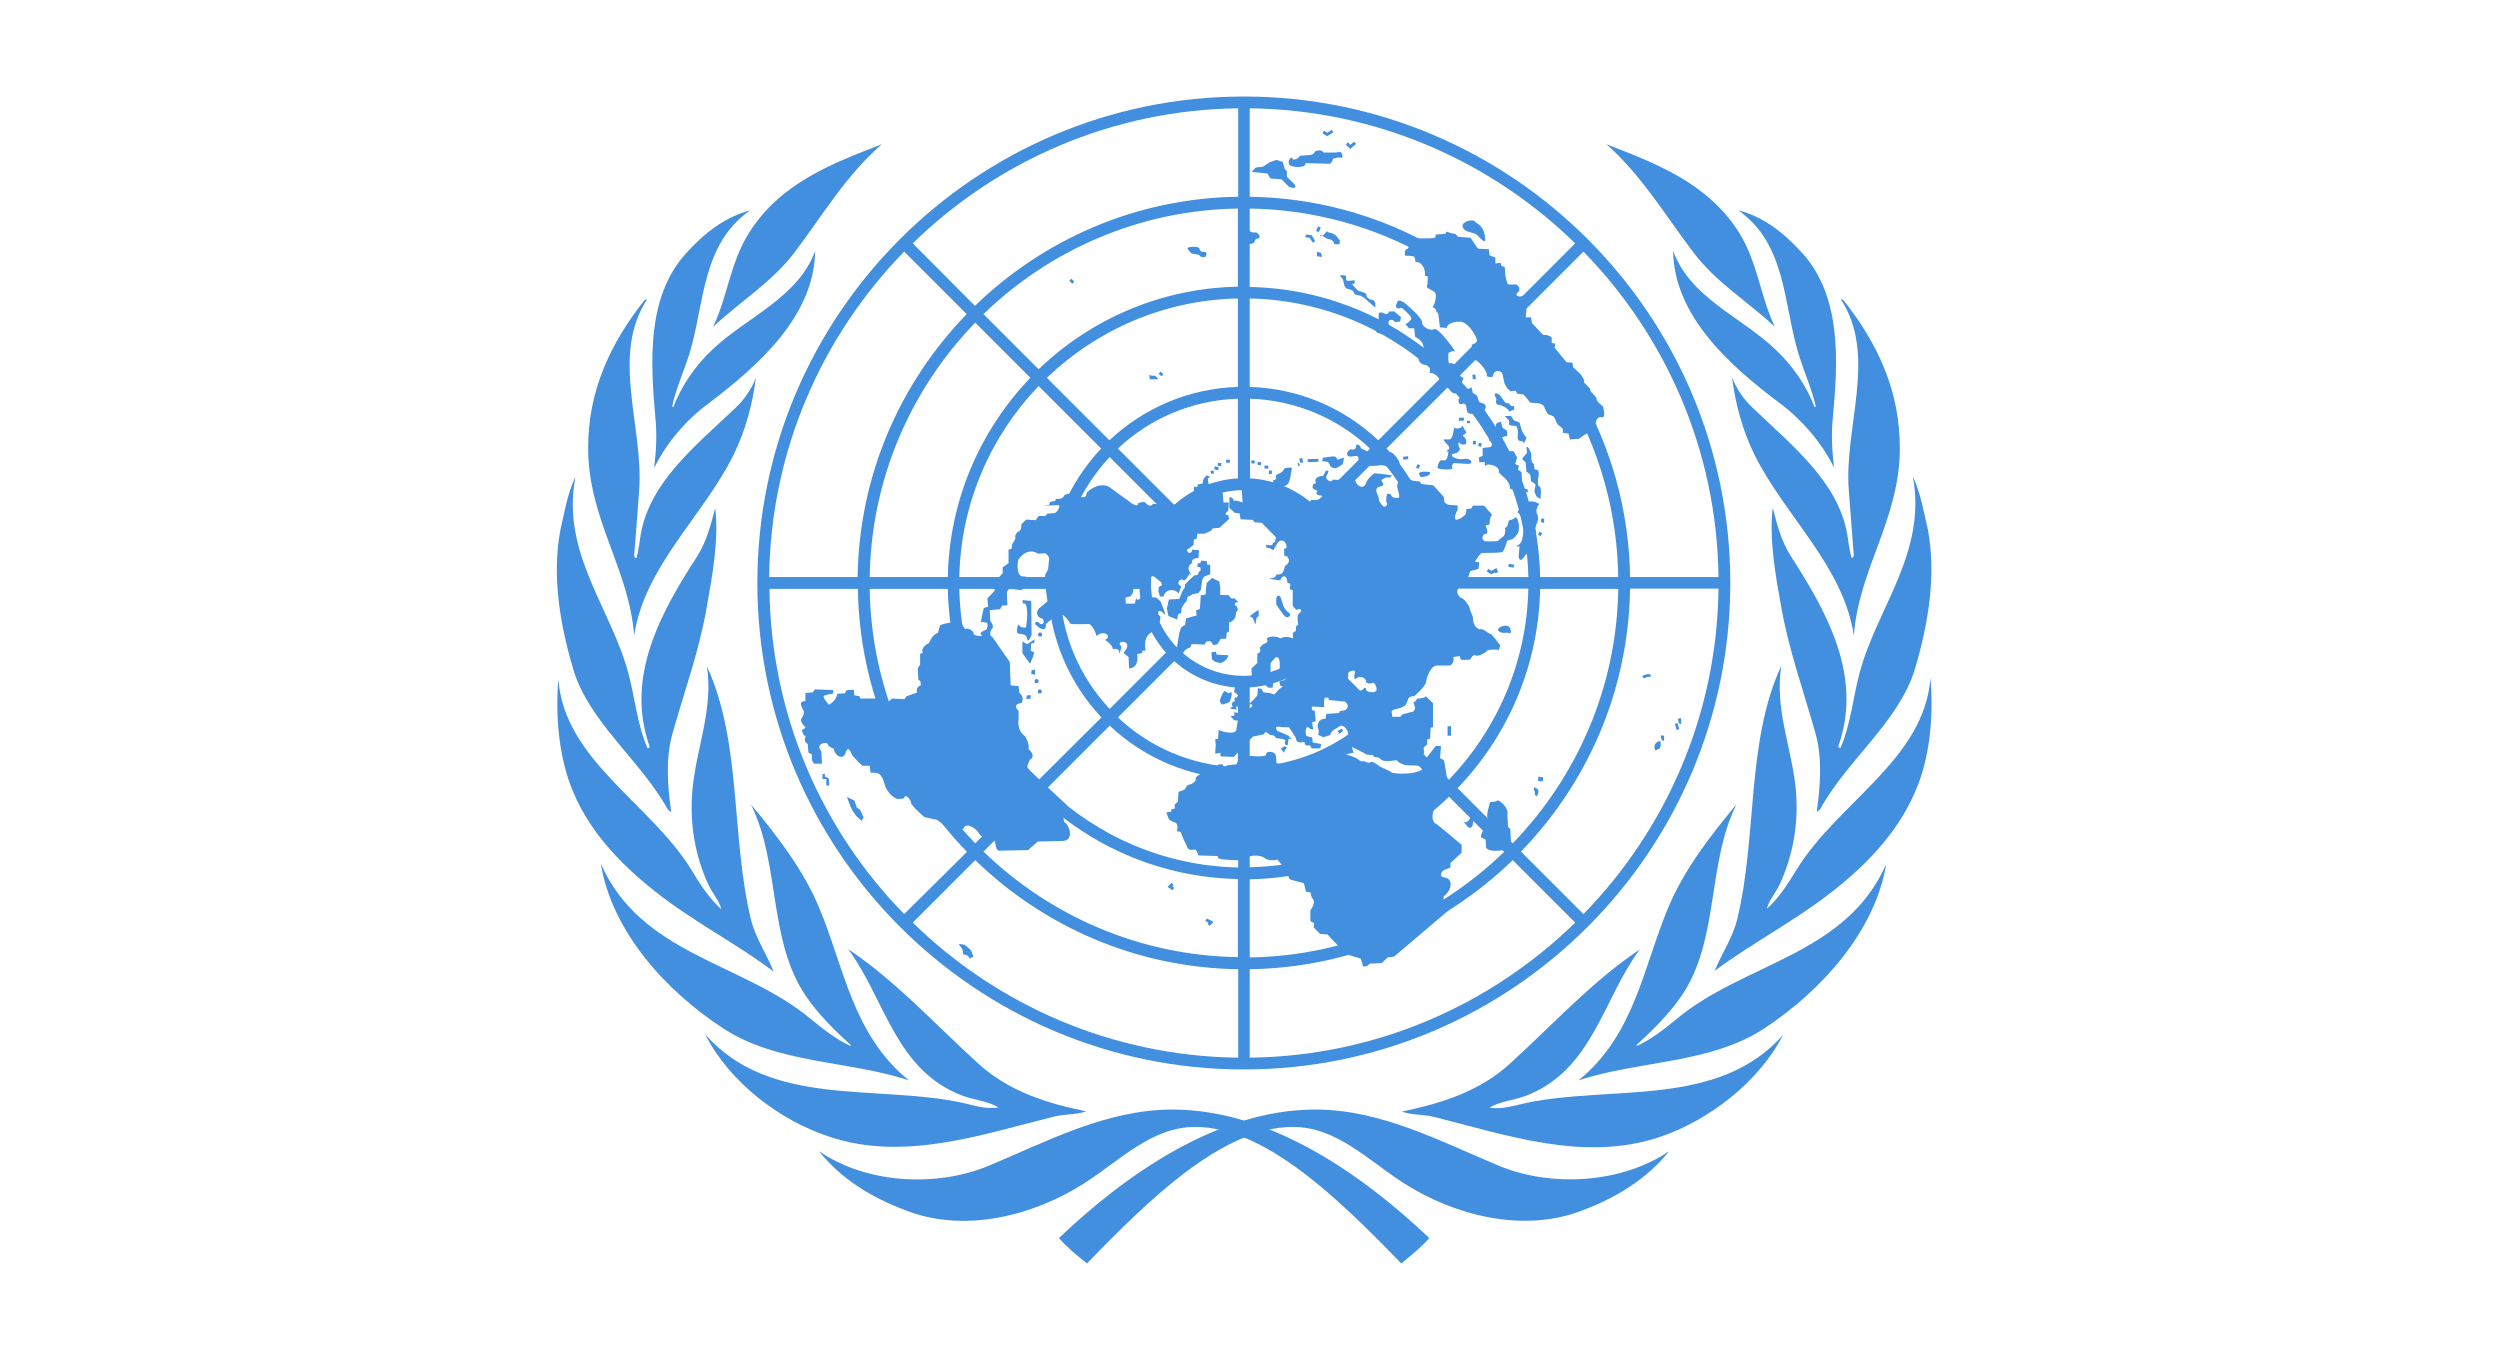 <?xml version="1.0" encoding="UTF-8"?> <svg xmlns="http://www.w3.org/2000/svg" xmlns:xlink="http://www.w3.org/1999/xlink" version="1.1" id="Calque_1" x="0px" y="0px" viewBox="0 0 186 101" style="enable-background:new 0 0 186 101;" xml:space="preserve"> <g id="g3320" transform="translate(1.889,-2.189)"> <g> <g> <g> <g> <path style="fill:#418FDE;" d="M47.79,62.409l0.263,0.219c-0.285-1.974-0.439-4.124,0.132-6.01 c0.855-3.027,1.93-5.966,2.479-9.103c0.439-2.435,0.943-5.177,0.658-7.524c-0.329,1.272-0.658,2.523-1.36,3.619 c-2.654,4.102-5.374,8.928-3.51,14.148c-0.044,0.066-0.11,0.132-0.175,0.088c-0.746-1.733-0.921-3.685-1.404-5.528 c-1.294-4.892-5.045-8.993-3.948-14.653c-0.592,1.228-0.812,2.61-1.119,3.948c-0.658,3.466,0,7.129,0.943,10.331 C41.912,55.916,45.794,58.768,47.79,62.409z"></path> <path style="fill:#418FDE;" d="M46.781,37.008c0.877-1.799,2.303-3.51,4.014-4.782c3.773-2.852,7.897-6.537,7.962-11.362 c-1.272,3.466-5.067,4.913-7.59,7.282c-1.338,1.25-2.369,2.764-2.961,4.343l-0.088-0.066c0.307-1.404,0.899-2.654,1.316-4.014 c1.097-3.685,0.899-8.094,4.497-10.573c-1.843,0.483-3.4,1.667-4.782,3.203l0,0c-2.917,3.224-2.654,7.984-2.281,12.196 C47.001,34.551,46.935,35.67,46.781,37.008z"></path> <path style="fill:#418FDE;" d="M51.168,26.501c2.018-1.886,4.343-3.29,6.054-5.528c2.04-2.698,3.817-5.725,6.493-8.05 c-3.619,1.404-7.524,2.852-9.871,6.581C52.462,21.675,52.243,24.242,51.168,26.501z"></path> <path style="fill:#418FDE;" d="M52.682,36.043c0.877-1.777,1.426-3.795,1.667-5.747c-0.329,0.834-0.834,1.601-1.535,2.259 c-2.939,2.786-6.383,5.506-7.041,9.454c-0.088,0.57-0.154,1.141-0.307,1.689c-0.132,0.066-0.132-0.088-0.175-0.132l0.373-4.87 c0.351-4.76-2.15-10.046,0.592-14.236c-0.088-0.022-0.154,0.066-0.219,0.088c-2.501,3.181-4.168,6.69-4.168,10.968 c0,5.286,3.049,8.993,3.422,13.951C46.079,44.291,50.422,40.605,52.682,36.043z"></path> <path style="fill:#418FDE;" d="M46.869,68.529c2.83,2.237,6.208,3.97,8.796,5.944c-0.505-1.294-1.338-2.479-1.667-3.817 c-1.514-6.12-0.68-13.227-3.29-18.886c0.483,3.224-0.79,6.076-1.075,9.147c-0.241,2.523,0.197,4.979,1.184,7.085 c0.285,0.636,0.812,1.185,0.965,1.843c-0.943-0.855-1.623-1.93-2.259-2.983c-3.049-4.935-9.432-8.138-9.871-14.148l0,0 c-0.219,2.676,0.022,5.506,0.899,7.875C41.758,63.835,44.127,66.357,46.869,68.529z"></path> <path style="fill:#418FDE;" d="M85.343,84.739c-4.935,0-9.366,2.391-13.688,4.19c-3.926,1.623-9.125,1.316-12.613-1.097 c1.711,2.15,4.014,3.488,6.405,4.387c4.409,1.755,9.564,0.417,13.337-1.996c2.698-1.733,5.023-4.19,8.248-4.19 c5.199,0,10.66,5.33,15.333,10.156c0.724-0.592,1.492-1.206,2.084-1.886C99.557,89.653,92.648,84.739,85.343,84.739z"></path> <path style="fill:#418FDE;" d="M76.525,85.265c0.768-0.197,1.689-0.132,2.391-0.395c-2.939-0.592-5.769-1.492-8.05-3.575 c-3.268-2.983-6.164-6.164-9.651-8.489c2.742,3.685,3.51,9.037,8.511,10.902c0.877,0.329,1.908,0.395,2.676,0.877 c-0.965,0.154-1.799-0.154-2.698-0.351c-6.449-1.382-14.302,0.395-19.127-5.089c1.821,3.597,5.593,6.427,9.235,7.612 C65.404,88.643,71.261,86.56,76.525,85.265z"></path> <path style="fill:#418FDE;" d="M65.733,82.567c-4.19-3.378-4.826-8.445-6.69-12.876c-1.163-2.764-3.049-5.243-5.067-7.655 c2.215,4.431,1.25,10.134,4.124,14.302c0.899,1.316,2.15,2.566,3.312,3.597l-0.044,0.066c-1.053-0.483-1.996-1.228-2.961-2.018 c-5.023-4.19-12.591-4.716-15.596-11.538l0,0c0.812,5.001,4.782,9.432,9.081,12.24C55.972,81.361,61.215,81.076,65.733,82.567z "></path> </g> <g> <path style="fill:#418FDE;" d="M124.103,20.973c1.711,2.259,4.036,3.641,6.054,5.528c-1.075-2.259-1.294-4.826-2.654-6.997 c-2.347-3.729-6.252-5.177-9.871-6.581C120.264,15.248,122.041,18.254,124.103,20.973z"></path> <path style="fill:#418FDE;" d="M131.89,28.409c0.395,1.338,0.987,2.61,1.316,4.014l-0.088,0.066 c-0.592-1.579-1.623-3.093-2.961-4.343c-2.523-2.391-6.317-3.817-7.568-7.304c0.066,4.848,4.19,8.533,7.962,11.362 c1.689,1.272,3.137,2.983,4.014,4.782c-0.154-1.338-0.219-2.457-0.088-3.751c0.395-4.233,0.636-8.971-2.259-12.196l0,0 c-1.382-1.535-2.939-2.742-4.782-3.203C130.99,20.315,130.793,24.724,131.89,28.409z"></path> <path style="fill:#418FDE;" d="M135.663,38.675l0.373,4.87c-0.044,0.044-0.044,0.175-0.175,0.132 c-0.154-0.548-0.219-1.119-0.307-1.689c-0.658-3.926-4.124-6.668-7.041-9.454c-0.702-0.658-1.206-1.426-1.535-2.259 c0.241,1.952,0.79,3.97,1.667,5.747c2.259,4.563,6.602,8.248,7.392,13.446c0.373-4.979,3.422-8.664,3.422-13.951 c0-4.277-1.667-7.787-4.168-10.968c-0.066-0.044-0.132-0.11-0.219-0.088C137.812,28.651,135.29,33.937,135.663,38.675z"></path> <path style="fill:#418FDE;" d="M136.452,52.297c-0.483,1.843-0.658,3.817-1.404,5.528c-0.066,0.044-0.132-0.044-0.175-0.088 c1.865-5.221-0.855-10.024-3.51-14.148c-0.702-1.075-1.031-2.347-1.36-3.619c-0.285,2.369,0.219,5.089,0.658,7.524 c0.57,3.137,1.623,6.076,2.479,9.103c0.57,1.886,0.417,4.014,0.132,6.01l0.263-0.219c1.974-3.641,5.879-6.493,7.063-10.485 c0.943-3.181,1.601-6.866,0.943-10.331l0,0c-0.307-1.338-0.548-2.72-1.119-3.948C141.497,43.303,137.746,47.405,136.452,52.297 z"></path> <path style="fill:#418FDE;" d="M109.647,88.929c-4.343-1.799-8.752-4.19-13.688-4.19c-7.282,0-14.214,4.935-19.062,9.564 c0.592,0.68,1.36,1.316,2.084,1.886c4.65-4.804,10.134-10.156,15.333-10.156c3.224,0,5.55,2.457,8.248,4.19 c3.751,2.391,8.906,3.751,13.337,1.996c2.369-0.899,4.672-2.237,6.405-4.387C118.794,90.223,113.574,90.552,109.647,88.929z"></path> <path style="fill:#418FDE;" d="M141.695,52.67L141.695,52.67L141.695,52.67z"></path> <path style="fill:#418FDE;" d="M131.824,66.818c-0.658,1.053-1.316,2.15-2.259,2.983c0.154-0.636,0.68-1.206,0.965-1.843 c0.987-2.128,1.426-4.563,1.185-7.085c-0.307-3.071-1.579-5.923-1.075-9.147c-2.632,5.659-1.777,12.766-3.29,18.886 c-0.329,1.36-1.163,2.544-1.667,3.817c2.588-1.974,5.966-3.707,8.796-5.944c2.742-2.15,5.111-4.694,6.361-7.984 c0.899-2.369,1.119-5.199,0.899-7.875C141.278,58.68,134.873,61.883,131.824,66.818z"></path> <path style="fill:#418FDE;" d="M122.874,77.983c-0.965,0.79-1.908,1.535-2.961,2.018l-0.044-0.066 c1.163-1.053,2.413-2.303,3.312-3.597c2.874-4.168,1.908-9.893,4.124-14.302c-2.018,2.413-3.904,4.892-5.067,7.655 c-1.864,4.431-2.501,9.498-6.69,12.876c4.519-1.492,9.761-1.206,13.819-3.861c4.277-2.808,8.248-7.239,9.081-12.24 C135.465,73.267,127.919,73.793,122.874,77.983z"></path> <path style="fill:#418FDE;" d="M138.47,66.445L138.47,66.445L138.47,66.445z"></path> <path style="fill:#418FDE;" d="M111.622,84.256c-0.899,0.197-1.733,0.483-2.698,0.351c0.768-0.483,1.777-0.548,2.676-0.877 c5.001-1.886,5.769-7.239,8.511-10.902c-3.488,2.325-6.383,5.506-9.651,8.489c-2.281,2.084-5.111,2.961-8.05,3.575 c0.702,0.263,1.623,0.197,2.391,0.395c5.286,1.316,11.121,3.378,16.737,1.514c3.619-1.206,7.392-4.036,9.235-7.612 C125.923,84.651,118.049,82.896,111.622,84.256z"></path> </g> </g> <path style="fill:#418FDE;" d="M90.652,9.37c-19.961,0-36.193,16.232-36.193,36.193s16.232,36.193,36.193,36.193 s36.193-16.232,36.193-36.193S110.613,9.37,90.652,9.37z M90.652,52.472c-3.817,0-6.91-3.093-6.91-6.91s3.093-6.91,6.91-6.91 s6.91,3.093,6.91,6.91S94.468,52.472,90.652,52.472z M95.85,39.75c-1.272-1.141-2.917-1.864-4.738-1.974v-5.922 c3.444,0.11,6.581,1.492,8.928,3.707L95.85,39.75z M90.213,37.776c-1.821,0.11-3.466,0.834-4.738,1.974l-4.19-4.19 c2.347-2.215,5.484-3.597,8.928-3.707L90.213,37.776L90.213,37.776z M84.861,40.386c-1.141,1.272-1.864,2.917-1.974,4.738h-5.923 c0.11-3.444,1.492-6.581,3.707-8.928L84.861,40.386z M82.887,46.002c0.11,1.821,0.834,3.466,1.974,4.738l-4.19,4.19 c-2.215-2.347-3.597-5.484-3.707-8.928L82.887,46.002L82.887,46.002z M85.475,51.376c1.272,1.141,2.917,1.864,4.738,1.974v5.923 c-3.444-0.11-6.581-1.492-8.928-3.707L85.475,51.376z M91.09,53.328c1.821-0.11,3.466-0.834,4.738-1.974l4.19,4.19 c-2.347,2.215-5.484,3.597-8.928,3.707V53.328z M96.464,50.74c1.141-1.272,1.864-2.917,1.974-4.738h5.923 c-0.11,3.444-1.492,6.581-3.707,8.928L96.464,50.74z M98.439,45.124c-0.11-1.821-0.834-3.466-1.974-4.738l4.19-4.19 c2.215,2.347,3.597,5.484,3.707,8.928H98.439z M100.654,34.946c-2.523-2.369-5.857-3.861-9.564-3.97v-6.581 c5.506,0.11,10.507,2.347,14.214,5.901L100.654,34.946z M90.213,30.976c-3.685,0.11-7.041,1.601-9.564,3.97l-4.65-4.65 c3.707-3.553,8.708-5.791,14.214-5.901V30.976L90.213,30.976z M80.035,35.56c-2.369,2.523-3.861,5.857-3.97,9.564h-6.581 c0.11-5.506,2.347-10.507,5.901-14.214L80.035,35.56z M76.087,46.002c0.11,3.685,1.601,7.041,3.97,9.564l-4.672,4.65 c-3.553-3.707-5.791-8.708-5.901-14.214H76.087z M80.671,56.179c2.523,2.369,5.857,3.861,9.564,3.97v6.581 c-5.506-0.11-10.507-2.347-14.214-5.901L80.671,56.179z M91.09,60.128c3.685-0.11,7.041-1.601,9.564-3.97l4.65,4.65 c-3.707,3.554-8.708,5.791-14.214,5.901V60.128z M101.268,55.543c2.369-2.523,3.861-5.857,3.97-9.564h6.581 c-0.11,5.506-2.347,10.507-5.901,14.214L101.268,55.543z M105.238,45.124c-0.11-3.685-1.601-7.041-3.97-9.564l4.65-4.65 c3.554,3.707,5.791,8.708,5.901,14.214H105.238z M105.918,29.682c-3.861-3.707-9.081-6.032-14.828-6.142v-5.835 c7.348,0.11,14.017,3.093,18.93,7.853L105.918,29.682z M90.213,23.518c-5.747,0.11-10.968,2.435-14.828,6.142l-4.102-4.102 c4.913-4.76,11.582-7.743,18.93-7.853V23.518z M74.771,30.296c-3.707,3.861-6.032,9.081-6.142,14.828h-5.813 c0.11-7.348,3.093-14.017,7.853-18.93L74.771,30.296z M68.629,46.002c0.11,5.747,2.435,10.968,6.142,14.828l-4.102,4.102 c-4.76-4.913-7.743-11.582-7.853-18.93L68.629,46.002L68.629,46.002z M75.385,61.444c3.861,3.707,9.081,6.032,14.828,6.142v5.813 c-7.348-0.11-14.017-3.093-18.93-7.853L75.385,61.444z M91.09,67.608c5.747-0.11,10.968-2.435,14.828-6.142l4.102,4.102 c-4.913,4.76-11.582,7.743-18.93,7.853V67.608z M106.555,60.83c3.707-3.861,6.032-9.081,6.142-14.828h5.813 c-0.11,7.348-3.093,14.017-7.853,18.93L106.555,60.83z M112.696,45.124c-0.11-5.747-2.435-10.968-6.142-14.828l4.102-4.102 c4.76,4.913,7.743,11.582,7.853,18.93H112.696z M110.656,24.944c-5.089-4.935-11.955-8.006-19.566-8.116v-6.581 c9.41,0.11,17.943,3.926,24.216,10.046L110.656,24.944z M90.213,16.828c-7.59,0.11-14.477,3.181-19.566,8.116l-4.628-4.65 c6.273-6.12,14.806-9.937,24.216-10.046v6.581H90.213z M70.033,25.558c-4.935,5.089-8.006,11.955-8.116,19.566h-6.581 c0.11-9.41,3.926-17.943,10.046-24.216L70.033,25.558z M61.938,46.002c0.11,7.59,3.181,14.477,8.116,19.566l-4.672,4.628 c-6.12-6.252-9.915-14.784-10.024-24.194H61.938z M70.669,66.182c5.089,4.935,11.955,8.006,19.566,8.116v6.581 c-9.41-0.11-17.943-3.926-24.216-10.046L70.669,66.182z M91.09,74.298c7.59-0.11,14.477-3.181,19.566-8.116l4.65,4.65 c-6.273,6.12-14.806,9.937-24.216,10.046L91.09,74.298L91.09,74.298z M111.271,65.546c4.935-5.089,8.006-11.955,8.116-19.566 h6.581c-0.11,9.41-3.926,17.943-10.046,24.216L111.271,65.546z M119.387,45.124c-0.11-7.59-3.181-14.477-8.116-19.566l4.65-4.65 c6.12,6.273,9.937,14.806,10.046,24.216H119.387z"></path> <g> <polygon id="polygon59_9_" style="fill:#418FDE;" points="92.735,37.184 92.516,37.206 92.516,37.469 92.735,37.447 "></polygon> <rect id="rect61_9_" x="92.187" y="36.833" style="fill:#418FDE;" width="0.285" height="0.219"></rect> <polygon id="polygon63_9_" style="fill:#418FDE;" points="91.661,36.767 91.924,36.811 91.946,36.591 91.683,36.547 "></polygon> <polygon id="rect65_9_" style="fill:#418FDE;" points="91.441,36.679 91.2,36.657 91.222,36.438 91.485,36.46 "></polygon> <rect id="rect67_9_" x="89.335" y="36.394" style="fill:#418FDE;" width="0.285" height="0.219"></rect> <polygon id="polygon69_9_" style="fill:#418FDE;" points="88.699,36.833 88.963,36.876 88.985,36.657 88.743,36.613 "></polygon> <polygon id="rect71_9_" style="fill:#418FDE;" points="88.743,37.184 88.436,37.096 88.502,36.876 88.787,36.964 "></polygon> <polygon id="rect73_9_" style="fill:#418FDE;" points="88.217,37.447 88.173,37.227 88.392,37.184 88.436,37.403 "></polygon> <polygon id="polygon75_9_" style="fill:#418FDE;" points="59.591,60.15 59.591,60.632 59.811,60.632 59.767,60.084 59.482,59.974 59.482,59.777 59.306,59.777 59.306,60.15 "></polygon> <polygon id="polygon77_9_" style="fill:#418FDE;" points="61.127,61.488 61.675,61.751 61.851,62.255 62.114,62.453 62.355,63.001 62.224,63.264 61.807,62.892 61.522,62.475 61.368,62.146 "></polygon> <polygon id="polygon79_9_" style="fill:#418FDE;" points="70.34,72.872 70.537,73.355 70.274,73.508 70.12,73.289 69.769,73.179 69.725,72.85 69.44,72.411 69.879,72.477 "></polygon> <path id="path81_9_" style="fill:#418FDE;" d="M89.533,39.574h-0.395l-0.066-0.812l0.219-0.154v-0.417h-1.272l-0.044-0.417 l0.175-0.11l-0.285-0.11l-0.219,0.285l-0.066,0.329l-0.373,0.066v0.175h-0.263v0.483l-1.031,0.855l-2.04-0.066 c-0.154,0.329-0.505-0.044-0.505-0.044c-0.066-0.219-0.592,0-0.592,0c0,0.417-0.702-0.175-0.702-0.175l-1.272-0.921 c-0.724-0.658-1.821,0.175-1.864,0.373c0.044,0.526-0.834,0.11-0.834,0.11s-0.724-0.219-0.834,0.066 c-0.11,0.285-0.592,0.219-0.592,0.219l-0.066,0.154l-0.373,0.066l-0.066,0.219l-0.439,0.066l1.097-0.044 c0.285-0.044-0.11,0.636-0.285,0.592l-0.505,0.044l-0.175,0.175h-0.483l-0.219,0.307l-0.702-0.044c0,0-0.395,0.329-0.373,0.439 c0.044,0.11-0.066,0.439-0.175,0.439c-0.11,0-0.329,0.329-0.263,0.439c0.066,0.11-0.219,0.483-0.219,0.483l-0.066,0.373 l-0.219,0.066v1.009L72.709,44.4v0.439l-0.658,0.702l0.066,0.592l-0.548,0.592l0.066,0.592l-0.329,0.11l-0.066,0.263 l-0.154,0.768l0.373,0.044c0.175-0.066,0.154,0.483,0,0.548c-0.154,0.066-0.548,0.219-0.329,0.373 c0.219,0.154-0.592,0.11-0.592-0.11c0-0.219-0.439-0.417-0.548-0.329c-0.11,0.066-0.285-0.329-0.285-0.329 c-0.395-0.417-1.645,0.044-1.645,0.044l-0.175,0.592c-0.395,0.066-0.658,0.746-0.658,0.746c-0.329,0.11-0.592,0.526-0.483,0.636 c0.11,0.11-0.175,0.154-0.175,0.154v0.812l-0.175,0.263l0.044,0.877c0.219,0,0.175,0.417,0.175,0.417 c-0.373,0.044-0.285,0.526-0.285,0.526l-0.768,0.263l-0.154,0.219l-0.943-0.044l-0.263,0.263l-0.263-0.263h-1.821l-0.066-0.175 l-0.373-0.066l-0.044-0.417l-0.548,0.044l-0.11,0.219l-0.592,0.044c0.044,0.373-0.592,0.921-0.658,0.768 c-0.066-0.154-0.483-0.548-0.285-0.636c0.175-0.066,0.658-0.154,0.658-0.154v-0.263l-1.36-0.044l-0.154,0.219l-0.548,0.044 v0.592l-0.263,0.066c-0.175,0.11,0.044,0.526,0.044,0.526c0.263,0.263-0.044,0.658-0.044,0.658 c-0.219,0.219,0.175,0.636,0.175,0.636c0.285,0.066-0.175,0.285-0.175,0.285c0.066,0.373,0.285,0.483,0.285,0.483 c-0.219,0.373,0.154,0.548,0.154,0.548l0.044,0.636l0.263,0.154v0.417l0.154,0.263h0.592l-0.044-0.921 c-0.505-0.592,0.439-0.746,0.483-0.526c0.044,0.219,0.439,0.329,0.439,0.329c0.066,0.548,0.702,0.877,0.877,0.329 c0.175-0.548,0.329-0.219,0.439,0.044s0.812,0.899,0.812,0.899h0.548l0.066,0.526c0.614-0.044,0.812,0.044,1.053,0.877 c0.263,0.855,0.943,1.075,0.943,1.075l0.505-0.044c0-0.439,0.505,0.066,0.505,0.307c0,0.219,0.987,1.075,0.987,1.075 l0.987,0.219l0.921,0.746l0.702-0.066h0.285c0.175-0.636,1.053,0.044,1.141,0.263c0.066,0.219,0.658,0.592,0.724,0.417 c0.066-0.175,0.483-0.066,0.548,0.483c0.066,0.548,0.329,0.439,0.329,0.439l2.084-0.044l0.724-0.636l1.864-0.044 c0.943-0.044,0.373-1.338,0.175-1.338c-0.329-0.263,0.11-1.338,0.11-1.338l-2.654-2.479c-0.614,0-0.066-0.899-0.066-0.899 c0.483-0.307-0.11-0.768-0.11-0.768c0.066-0.439-0.263-0.965-0.263-0.965c-0.658-0.439-0.483-1.294-0.483-1.294v-0.592 c-0.548-0.526,0.219-0.592,0.219-0.592c0.263-0.439-0.175-0.768-0.175-0.768l-0.044-0.483l-0.592-0.066l-0.066-1.733 l-1.316-1.886c-0.263-0.066-0.066-0.526-0.066-0.526c0.329-0.175-0.066-0.636-0.066-0.636l-0.044-0.812l0.768-0.066l0.175-0.285 h0.373l-0.044-0.965c0.175-0.483,0.614-0.219,0.614-0.219l0.505,0.044l0.285-0.548l0.066-0.439l-0.395-0.044 c-0.439-0.263-0.219-1.228-0.219-1.228c0.702-1.031,1.492-0.439,1.492-0.439l0.505-0.044c0.768,0.526,0.066,1.47,0.066,1.47 c-0.154,0.219-0.066,0.921-0.066,0.921l0.175,1.184L75.56,47.34c-0.395,0.219-0.395,0.746,0.044,0.855 c0.285,0.044,0.175,0.746-0.263,0.263c-0.658,0,0.373,0.592,0.066,0.439c0.658,0.329,0.505-0.285,0.505-0.285l0.877-0.702 c0.329-0.263,0.921,0.548,0.921,0.658s1.448,0.044,1.448,0.044c0.395,0.263,0.548,0.921,0.548,0.921 c0.395-0.526,1.25-0.044,0.614,0.263c0.592,0.373,0.592,0.702,0.592,0.702c0.483-0.154,0.483,0.219,0.483,0.329 c0,0.11,0.154-0.548,0.154-0.548c-0.548-0.417,0.724-0.548,0.373,0.175l-0.219,0.329l0.373,0.285l0.044,0.855 c0.812-0.066,0.592-1.075,0.592-1.075l0.373-0.066c0-0.329,0.263-0.154,0.263-0.154c-0.263-1.25,0.592-1.47,0.592-1.47 c0.483-0.11,0.505-1.119,0.505-1.119c-0.329-0.154-0.154-0.658,0.219-0.219c0.373,0.439-0.219-0.899-0.219-0.899l-0.285-0.263 l-0.395-0.044l-0.044-0.417h-0.658l-0.11,0.526l-0.241,0.11l-0.066-0.154l-0.11,0.417h-0.658l-0.044-0.439l0.395-0.11 l0.154-0.219l0.11-0.592h0.483l0.614-0.175c0.044-0.636,0.373-0.483,0.373-0.483l0.219,0.175l0.329,0.263l0.044,0.219 l-0.219,0.11l-0.044,0.307l0.11,0.417h0.285c0.11-0.592,0.877-0.592,1.097-0.219l0.219-0.526c-0.505-0.263,0-0.658,0.132-0.483 c0.154,0.175,0.483-0.483,0.483-0.483s0.263,0.329,0-0.11c-0.263-0.439,0.175-0.658,0.175-0.658 c-0.066-0.439,0.483-0.373,0.483-0.373l0.044-0.592l-0.505-0.044c-0.11,0.526-0.548,0.066-0.329-0.044s0.439-0.329,0.439-0.329 v-0.373l0.219-0.066l0.044-0.373h0.548l0.483-0.219l0.11-0.175l0.505-0.044l0.724-0.658l-0.066-0.285c-0.439,0,0-0.329,0-0.329 L89.533,39.574L89.533,39.574z"></path> <path id="path83_9_" style="fill:#418FDE;" d="M74.836,46.901l-0.658-0.066l0.044,0.263h0.175 c0.285,0.526,0.044,1.777,0.044,1.777s-0.439,0.044-0.505-0.175c-0.066-0.219-0.263,0.483-0.11,0.592 c0.154,0.11,0.658,0,0.702,0.417s0.329-0.263,0.329-0.263L74.836,46.901L74.836,46.901z"></path> <polygon id="polygon85_9_" style="fill:#418FDE;" points="74.178,49.906 74.178,50.783 74.749,51.573 74.968,51.047 75.056,50.718 74.792,50.608 74.836,50.06 75.056,50.016 75.078,49.752 74.529,50.125 "></polygon> <polygon id="polygon87_9_" style="fill:#418FDE;" points="75.121,52.385 75.121,52.012 74.858,52.056 74.836,52.341 "></polygon> <polygon id="polygon89_9_" style="fill:#418FDE;" points="74.792,54.161 74.792,53.898 74.485,53.942 74.485,54.205 "></polygon> <path id="path91_9_" style="fill:#418FDE;" d="M75.231,53.021c0.088,0,0.154-0.066,0.154-0.154c0-0.088-0.066-0.154-0.154-0.154 s-0.154,0.066-0.154,0.154C75.078,52.955,75.143,53.021,75.231,53.021z"></path> <ellipse id="circle93_9_" style="fill:#418FDE;" cx="75.472" cy="53.635" rx="0.154" ry="0.154"> </ellipse> <ellipse id="circle95_9_" style="fill:#418FDE;" cx="75.494" cy="49.401" rx="0.154" ry="0.154"> </ellipse> <polygon id="polygon97_9_" style="fill:#418FDE;" points="87.186,44.378 87.405,44.378 87.449,44.62 87.296,44.751 87.23,44.949 86.945,45.014 86.286,45.651 86.243,45.936 86.067,46.199 85.848,46.747 85.08,46.791 84.927,47.449 85.036,48.02 85.694,48.283 85.76,47.91 85.979,47.8 86.023,47.427 86.177,47.164 86.396,46.901 86.462,46.616 86.835,46.396 87.274,46.309 87.449,46.089 87.515,45.651 87.559,45.322 87.712,45.08 88.151,44.905 88.151,44.203 87.932,44.203 87.888,43.94 87.493,43.896 87.405,44.093 87.23,44.093 "></polygon> <path id="path99_9_" style="fill:#418FDE;" d="M88.897,46.462v-0.526l-0.066-0.483l-0.548-0.263l-0.395,0.373l-0.066,0.526 v0.329l-0.373,0.066l-0.066,1.009l-0.285,0.11l0.044,0.373l-0.395,0.11l-0.395,0.11l-0.066,0.483l-0.285,0.175l-0.154,0.439 l-0.175,1.075c0,0,0.329,0.636,0.505,0.329c0.175-0.285,0.483-0.329,0.483-0.329l0.11-0.263l0.987,0.044 c0.066-0.417,0.548-0.263,0.548-0.066c0,0.175,0.373,0.044,0.373,0.044l0.263-0.417h0.395l0.044-0.439l0.175-0.11v-0.658 c0.592-0.175,0.505-0.746,0.505-0.746l0.154-0.175l-0.066-0.263c-0.285-0.11-0.154-0.373,0.044-0.307 c0.175,0.066-0.263-0.329-0.263-0.329c-0.219,0.175-0.395-0.219-0.395-0.219L88.897,46.462L88.897,46.462z"></path> <path id="path101_9_" style="fill:#418FDE;" d="M89.489,50.937c-0.044,0.439-0.592,0.592-0.592,0.592l-0.395-0.11l-0.219-0.175 l-0.044-0.526l0.329-0.044l0.066,0.219L89.489,50.937L89.489,50.937z"></path> <path id="path103_9_" style="fill:#418FDE;" d="M91.463,48.568c0.088,0.329,0.066-0.526,0.219-0.483 c0.154,0.044,0.044-0.526,0.044-0.526l-0.658,0.483C91.375,48.085,91.419,48.414,91.463,48.568z"></path> <path id="path105_9_" style="fill:#418FDE;" d="M93.393,46.638c0.154,0.329,0.11,0.812,0.658,1.184 c0.175,0.132-0.11,0.373-0.285,0.263s-0.702-0.921-0.702-0.921v-0.483C93.174,46.396,93.328,46.506,93.393,46.638L93.393,46.638 z"></path> <polygon id="polygon107_9_" style="fill:#418FDE;" points="93.393,57.89 93.503,58 93.613,58.197 93.854,57.781 93.657,57.715 "></polygon> <line id="line109_9_" style="fill:none;" x1="92.472" y1="57.298" x2="92.472" y2="57.759"></line> <polygon id="polygon111_9_" style="fill:#418FDE;" points="97.759,56.772 98.044,56.574 97.934,56.399 97.627,56.574 "></polygon> <path id="path113_9_" style="fill:#418FDE;" d="M108.309,64.493l0.329,0.154l0.044,0.636c0.439,0.439,1.864,0.066,1.864-0.044 c0-0.11-0.066-1.36-0.066-1.36l-0.175-0.175l-0.044-0.921c0.154-0.483-0.702-1.184-0.768-1.031s-0.548,0.044-0.548,0.175 c0,0.154-0.285,0.877-0.154,1.141c0.154,0.263-0.11,0.263-0.154,0.526C108.595,63.813,108.222,64.252,108.309,64.493 L108.309,64.493z"></path> <path id="path115_9_" style="fill:#418FDE;" d="M107.498,63.001c-0.066,0.285-0.329,0.439-0.483,0.329s0.175,0.175,0.263,0.329 c0.066,0.154,0.285,0.154,0.373,0c0.066-0.154,0.044-0.483,0.11-0.636C107.827,62.892,107.542,62.848,107.498,63.001 L107.498,63.001z"></path> <rect id="rect117_9_" x="105.809" y="56.223" style="fill:#418FDE;" width="0.263" height="0.702"></rect> <path id="path119_9_" style="fill:#418FDE;" d="M109.582,49.094c-0.154-0.219,0.724-0.592,0.877-0.154 c0.154,0.439,0,0.373-0.154,0.329C110.174,49.226,109.801,49.38,109.582,49.094L109.582,49.094z"></path> <polygon id="polygon123_9_" style="fill:#418FDE;" points="110.371,44.137 110.327,44.356 110.722,44.422 110.766,44.203 "></polygon> <polygon id="polygon125_9_" style="fill:#418FDE;" points="109.34,44.773 109.362,44.839 109.582,44.751 109.494,44.576 109.45,44.444 109.34,44.51 109.077,44.663 108.836,44.51 108.726,44.707 109.011,44.883 109.077,44.927 109.121,44.883 "></polygon> <path id="path127_9_" style="fill:#418FDE;" d="M110.722,35.758h-0.548c0,0,0.175,0.066-0.329-0.417 c-0.505-0.483-0.834,0.11-0.834,0.11l-0.592,0.066v0.592l-0.285,0.11l0.044,0.373l0.395-0.044c0,0,0,0.439,0.11,0.263 c0.11-0.175,1.031,0.044,0.943,0.483c-0.022,0.175,0.921,0.658,0.812,1.25c0.483,0.066,0.373,0.548,0.373,0.548l0.614,0.066 l0.175-0.373l0.175,0.044v-0.219l-0.395-0.11l-0.066-1.184l-0.263-0.175l0.066-0.307l-0.285-0.11l0.154-0.483L110.722,35.758 L110.722,35.758z"></path> <path id="path129_9_" style="fill:#418FDE;" d="M112.324,39.531l-0.285-0.044l-0.658,0.11l-0.373,0.702 c0,0,0.175,0.11,0.329,0.373s0.219,1.777-0.219,2.04c-0.439,0.263,0.044,0.11,0.044,0.11l-0.066,0.812 c0.11,0.373,0.285,0.175,0.395,0c0.11-0.175,0.219-0.219,0.373-0.417c0.154-0.175,0.373-0.526,0.395-0.768 c0.044-0.263,0.219-0.658,0.11-0.768c-0.11-0.11,0.11-0.636,0.11-0.636s0.154-0.307,0-0.592 c-0.154-0.307,0.044-0.636,0.154-0.768L112.324,39.531L112.324,39.531z"></path> <polygon id="rect133_9_" style="fill:#418FDE;" points="112.762,41.044 112.784,40.759 113.004,40.781 112.982,41.088 "></polygon> <polygon id="rect135_9_" style="fill:#418FDE;" points="112.74,42.075 112.543,41.965 112.653,41.746 112.85,41.856 "></polygon> <path id="path137_9_" style="fill:#418FDE;" d="M112.433,39.136l-0.154-0.329c0,0,0-0.285,0.066-0.439 c0.066-0.154-0.154-0.285-0.263-0.329c-0.11-0.044-0.066-0.329-0.11-0.483c-0.044-0.154-0.285-0.263-0.285-0.263 s-0.066-0.548-0.066-0.658s-0.329-0.263-0.219-0.373c0.11-0.11,0.175-0.263,0.285-0.329c0.11-0.066-0.11-0.592,0.066-0.483 c0.175,0.11,0.175,0.307,0.263,0.439c0.066,0.154-0.044,0.658,0.154,0.768c0.175,0.11-0.044,0.483,0.263,0.483 c0.285,0,0.11,0.702,0.11,0.702s-0.066,0.526,0.11,0.548c0.175,0.044,0.066,0.921,0.066,0.921L112.433,39.136L112.433,39.136z"></path> <path id="path139_9_" style="fill:#418FDE;" d="M110.064,33.147c0.11,0.154,0.329,0.263,0.329,0.417s-0.066,0.263,0.154,0.285 c0.219,0.044,0.373-0.044,0.439,0.154c0.066,0.175,0.066,0.483,0.044,0.636c-0.044,0.154,0.044,0.373,0.219,0.373 s0.219,0.044,0.219,0.154s0.219-0.417,0.219-0.417c-0.175-0.154-0.329-0.483-0.329-0.483s-0.175-0.526-0.175-0.592 c0-0.066-0.263-0.154-0.373-0.175c-0.11-0.044-0.285-0.373-0.285-0.373L110.064,33.147L110.064,33.147z"></path> <path id="path141_9_" style="fill:#418FDE;" d="M110.415,32.797c-0.11-0.154-0.219-0.263-0.373-0.329 c-0.154-0.066-0.263-0.154-0.395-0.154c-0.154,0-0.285-0.154-0.219-0.329c0.066-0.175-0.11-0.263-0.11-0.417 c0-0.154,0.11-0.154,0.285-0.044c0.175,0.11,0.154,0.154,0.285,0.329c0.154,0.175,0.219,0.373,0.373,0.329 c0.154-0.044,0.263,0.329,0.395,0.219c0.154-0.11,0.11,0.263,0.11,0.263L110.415,32.797L110.415,32.797z"></path> <path id="path143_9_" style="fill:#418FDE;" d="M106.16,36.986c0.197,0.197-1.097,0.154-1.097,0s0.11-0.658,0.439-0.548 c0.329,0.11,0.373-0.658,0.373-0.658s-0.285,0.044-0.044-0.11c0.263-0.154,0-0.373-0.11-0.483 c-0.11-0.11-0.219-0.307-0.219-0.307h0.505c0.219-0.154,0.285-0.855,0.285-0.855c0.439,0.154,0.658-0.154,0.658-0.154 s0.066,0.219,0.219,0.417c0.154,0.175-0.373,0.263-0.175,0.373c0.175,0.11,0.263,0.439,0.175,0.548 c-0.066,0.11-0.483,0.044-0.483-0.11s-0.154,0.175,0,0.373c0.154,0.175-0.175,0.439-0.263,0.439 c-0.066,0-0.548,0.066-0.154,0.307c0.395,0.219,0.834,0.11,0.834,0.11s0.329-0.044,0.439,0.154 c0.11,0.175-0.044,0.219-0.219,0.219c-0.175,0-1.053-0.066-1.053-0.066S106.05,36.876,106.16,36.986L106.16,36.986z"></path> <path id="path145_9_" style="fill:#418FDE;" d="M103.813,37.315c0.175-0.044,0.614-0.066,0.702,0.044 c0.066,0.11-0.263,0.263-0.263,0.263l-0.439,0.066C103.681,37.513,103.637,37.359,103.813,37.315L103.813,37.315z"></path> <path id="path147_9_" style="fill:#418FDE;" d="M108.529,34.222c0.285-0.154,0.921-0.154,0.877-0.373 c-0.044-0.219,0.373-0.285,0.373-0.285l0.11,0.439l0.329,0.219l0.044,0.417c0,0,0.11-0.066-0.285,0.044 s-0.154,0.285-0.154,0.285l-0.877,0.044l-0.11-0.373L108.529,34.222L108.529,34.222z"></path> <path id="path149_9_" style="fill:#418FDE;" d="M107.103,32.204c0.219,0-0.066,0.855,0.505,0.768 c0.592-0.066,0.044,0.263,0.483,0.285c0.439,0.044,0.329-0.329,0.483-0.592s0.066-0.417-0.175-0.483 c-0.263-0.066-0.263-0.066-0.329-0.373c-0.066-0.285-0.373-0.373-0.373-0.373l-0.11-0.439l-0.483,0.285l-0.483,0.636 C106.62,32.446,106.884,32.204,107.103,32.204L107.103,32.204z"></path> <polygon id="rect153_9_" style="fill:#418FDE;" points="108.068,35.341 108.178,35.122 108.375,35.209 108.266,35.451 "></polygon> <rect id="rect155_9_" x="107.695" y="34.99" style="fill:#418FDE;" width="0.219" height="0.263"></rect> <polygon id="rect157_9_" style="fill:#418FDE;" points="107.871,30.055 107.915,30.384 107.695,30.406 107.651,30.077 "></polygon> <rect id="rect159_9_" x="107.257" y="33.498" style="fill:#418FDE;" width="0.219" height="0.175"></rect> <polygon id="rect161_9_" style="fill:#418FDE;" points="106.664,33.498 106.642,33.279 107.015,33.257 107.037,33.477 "></polygon> <polygon id="rect163_9_" style="fill:#418FDE;" points="103.659,37.074 103.462,36.986 103.571,36.723 103.769,36.811 "></polygon> <polygon id="rect165_9_" style="fill:#418FDE;" points="102.519,36.394 102.497,36.175 102.869,36.131 102.891,36.35 "></polygon> <polygon id="polygon169_9_" style="fill:#418FDE;" points="96.201,36.328 95.39,36.35 95.412,36.569 96.201,36.547 "></polygon> <polygon id="rect171_9_" style="fill:#418FDE;" points="94.863,36.635 94.775,36.306 94.995,36.262 95.061,36.591 "></polygon> <polygon id="rect173_9_" style="fill:#418FDE;" points="94.71,36.876 94.644,36.657 94.753,36.635 94.819,36.833 "></polygon> <path id="path175_9_" style="fill:#418FDE;" d="M96.53,36.24l-0.044,0.263l0.395,0.044c0,0,0.175,0.154,0.175,0.263 s0.263,0.219,0.395,0.219c0.154,0,0.548-0.307,0.548-0.307s0.175-0.526,0.044-0.483c-0.154,0.044-0.439,0.263-0.483,0.044 c-0.044-0.219-0.483-0.11-0.483-0.11L96.53,36.24L96.53,36.24z"></path> <path id="path177_9_" style="fill:#418FDE;" d="M98.351,35.846c0,0.11-0.066,0.263,0.154,0.307s0.614-0.154,0.658,0.066 c0.044,0.219,0.044,0.373,0.329,0.483s0.483,0.154,0.702,0.154s0.702-0.066,0.702-0.066s0.526,0.088,0.614,0.175 c0.395,0.417,0.658,0.526,0.768,0.329c0.11-0.175-0.044-0.592-0.066-0.746c-0.044-0.154-0.548-0.855-0.724-0.702 c-0.175,0.154-0.219,0-0.548,0.11c-0.329,0.11-1.031,0.044-1.053-0.11c-0.044-0.154-0.548-0.219-0.548-0.373 s-0.373-0.329-0.329-0.11c0.044,0.219-0.263,0.329-0.329,0.263C98.57,35.538,98.351,35.846,98.351,35.846L98.351,35.846z"></path> <path id="path179_9_" style="fill:#418FDE;" d="M106.73,31.108l0.263-0.812c-0.373-0.066-0.285-0.483-0.285-0.483 c-0.044-0.329-0.548-0.702-0.724-0.592c-0.175,0.11-0.11-0.768-0.11-0.768s0.329-0.219,0.483-0.11s-1.25-1.843-1.535-1.667 c-0.285,0.175-0.943-0.175-0.921-0.526c0.044-0.329-1.316-1.448-1.316-1.448s-0.439-0.285-0.505-0.066 c-0.066,0.219-0.219,0.373,0,0.483c0.219,0.11,0.175-0.175,0.439,0.066c0.263,0.263,0.724,0.592,0.548,0.812 c-0.175,0.219-0.395,0.307-0.395,0.307l0.263,0.307h0.395l0.066,0.636c0,0,0.439,0.219,0.548,0.483 c0.11,0.263,0.11,0.417,0,0.548c-0.11,0.154-0.329,0.417-0.285,0.658c0.044,0.263,0.329,0.373,0.329,0.373l0.285,0.044 l0.219,0.11v0.483c0.285-0.066,0.768,0.329,0.724,0.592c-0.044,0.263,0.066,0.11,0.439,0.373 c0.373,0.263,0.263,0.307,0.505,0.483C106.401,31.546,106.62,31.437,106.73,31.108L106.73,31.108z"></path> <path id="path181_9_" style="fill:#418FDE;" d="M100.72,26.062c-0.044-0.154-0.11-0.658,0.11-0.636 c0.219,0.044,0.066,0,0.329,0.11c0.263,0.11,0.285-0.175,0.285-0.175h0.395l0.505,0.417l-0.066,0.329l-0.373,0.044 c-0.175-0.285-0.548-0.175-0.483,0.066c0.066,0.263-0.175,0.746-0.329,0.768c-0.154,0.044-0.614,0.044-0.592-0.175 C100.566,26.589,100.72,26.062,100.72,26.062L100.72,26.062z"></path> <path id="path183_9_" style="fill:#418FDE;" d="M100.435,25.075V24.79c0,0-0.044-0.285-0.219-0.285 c-0.175,0-0.505-0.219-0.439-0.373s-0.614-0.307-0.614-0.307s-0.614-0.592-0.395-0.526c0.219,0.066,0.11-0.263,0.11-0.263 s-0.439,0.066-0.548,0.044c-0.11-0.044-0.066-0.373-0.066-0.373s-0.439-0.11-0.439,0s0.154,0.11,0.219,0.329 c0.066,0.219,0.044,0.592,0.373,0.658c0.329,0.066,0.395,0.154,0.439,0.307c0.044,0.154,0.439,0.175,0.439,0.175l0.285,0.154 L100.435,25.075L100.435,25.075z"></path> <polygon id="polygon185_9_" style="fill:#418FDE;" points="96.486,21.302 96.377,20.995 96.092,20.93 96.092,21.259 "></polygon> <path id="path187_9_" style="fill:#418FDE;" d="M96.377,19.745c-0.373-0.285,0.505,0.219,0.505,0.219 c0.285,0,0.483,0.219,0.483,0.329c0,0.11,0.395,0.066,0.395,0.066l0.044-0.263l-0.285-0.373l-0.263-0.175 c0,0-0.395-0.044-0.395-0.154C96.859,19.306,96.53,19.855,96.377,19.745L96.377,19.745z"></path> <path id="path189_9_" style="fill:#418FDE;" d="M103.089,19.964c-0.11,0.329-0.154,0.768-0.329,0.768 c-0.175,0-0.11,0.483-0.11,0.483s0.483,0,0.614,0.044c0.154,0.044,0.154,0.417,0.154,0.417c0.548-0.044,0.768,0.702,0.702,0.899 c-0.066,0.175,0.219,0.175,0.219,0.175s0,0.592-0.066,0.746c-0.066,0.154,0.483,0.263,0.614,0.483 c0.154,0.219-0.066,0.965-0.175,1.009c-0.11,0.044,0.285,0.154,0.263,0.329c-0.044,0.175,0.11,0,0.154,0.307 c0.044,0.285,0.11,0.921,0.11,0.921l0.505,0.044c0.066-0.483,1.009-0.505,1.163-0.439c0.614,0.219,1.097,1.184,1.097,1.404 c0,0.219-0.395,0.263-0.395,0.263l0.066,1.075c0.614,0.175,1.141,1.075,1.053,1.228c-0.066,0.154,0.439,0.11,0.439,0.11 c0.066-0.658,0.702-0.439,0.724-0.219c0.044,0.219,0.154,0.702,0.154,0.702l0.175,0.329l0.263,0.263l0.395-0.044l0.11,0.219 l0.483,0.066c0,0,0.395,0.439,0.439,0.548c0.044,0.11,0.592,0.066,0.724,0.11c0.154,0.044,0.373,0.154,0.395,0.329 c0.044,0.175,0.263,0.483,0.263,0.483s0.439,0.11,0.483,0.263c0.044,0.154,0.219,0.483,0.219,0.483l0.373,0.307l0.044,0.329 l0.395,0.044l0.11,0.439l0.658-0.044l0.373-0.263c0.483-0.263,0.812-0.592,0.834-0.746c0.044-0.154,0.11-0.702,0.483-0.592 s0.11-0.812,0.11-0.812s-0.505-0.373-0.483-0.548c0.044-0.175-0.505-0.548-0.483-0.702c0.044-0.154-0.483-0.439-0.439-0.592 c0.044-0.154-0.263-0.548-0.263-0.548l-0.548-0.526l-0.066-0.329l-0.439-0.044l-0.877-1.075l0.044-0.307l-0.263-0.044v-0.417 l-0.263-0.154l-0.395-0.044l-0.812-0.877l-0.066-0.417h-0.395l0.066-0.768c0.263-0.329,0.11-0.965,0.11-0.965 s-0.505,0.263-0.768,0.154c-0.263-0.11,0.11-0.373,0.11-0.373v-0.285l-0.219-0.219c0,0-0.614,0.066-0.658-0.044 c-0.044-0.11-0.154-0.592-0.154-0.592l-0.044-0.636l-0.263-0.11l-0.044-0.219l-0.395,0.044v-0.439l-0.219-0.066l-0.219-0.11 l-0.044-0.439l-0.812-0.044l-0.263-0.373l-0.285-0.439l-0.921-0.066l-0.219-0.219l-0.373-0.066l-0.263-0.11l-0.11,0.175 l-0.702,0.044l-0.044,0.219C104.58,20.008,103.133,19.855,103.089,19.964L103.089,19.964z"></path> <path id="path191_9_" style="fill:#418FDE;" d="M106.927,18.999c-0.066-0.285,0.724-0.548,0.921-0.329 c0.175,0.219,0.702,0.263,0.768,1.36c0.022,0.395-0.658-0.417-0.658-0.417l-0.548-0.175 C107.103,19.372,106.949,19.197,106.927,18.999L106.927,18.999z"></path> <polygon id="rect193_9_" style="fill:#418FDE;" points="96.223,19.46 96.026,19.372 96.179,19.021 96.377,19.131 "></polygon> <path id="path195_9_" style="fill:#418FDE;" d="M94.337,15.819l-0.483-0.483v-0.417l-0.154-0.154l-0.154-0.526l-0.483-0.154 l-0.483,0.175l-0.505,0.329l-0.548,0.066l-0.285,0.329l1.163,0.11l0.219,0.373l0.834,0.066l0.548,0.548 C94.512,16.301,94.622,16.082,94.337,15.819L94.337,15.819z"></path> <path id="path197_9_" style="fill:#418FDE;" d="M94.271,13.998c-0.088-0.329-0.548,0.417-0.066,0.548 c0.483,0.154,0.943,0,0.943,0l0.11-0.219l1.821,0.044c0.154-0.154,0.219-0.373,0.219-0.373s0.439-0.154,0.614-0.066 c0.175,0.066,0.044-0.526-0.154-0.439c-0.175,0.066-0.548,0.044-0.548,0.044h-0.658c-0.044-0.263-0.614-0.154-0.658,0 c-0.022,0.132-0.241,0.175-0.241,0.175l-0.834,0.066C94.732,13.998,94.315,14.152,94.271,13.998L94.271,13.998z"></path> <path id="path199_9_" style="fill:#418FDE;" d="M90.652,20.25c0.57,0.175,0.768,0.044,0.812-0.11 c0.044-0.154,0.066-0.175,0.285-0.219c0.219-0.044-0.044-0.483-0.263-0.439c-0.219,0.044-0.439-0.066-0.483-0.263 c-0.044-0.175-0.395-0.658-0.439-0.285s-0.263,0.373-0.219,0.636C90.41,19.811,90.52,20.206,90.652,20.25L90.652,20.25z"></path> <path id="path201_9_" style="fill:#418FDE;" d="M86.462,20.666c-0.022-0.132,0.724-0.154,0.834-0.044 c0.11,0.11,0.044,0.307,0.373,0.307c0.329,0,0.175,0.219,0.154,0.329c-0.044,0.11-0.395,0.066-0.439-0.044 c-0.044-0.11-0.592-0.154-0.592-0.154S86.506,20.842,86.462,20.666L86.462,20.666z"></path> <polygon id="polygon205_9_" style="fill:#418FDE;" points="98.482,13.186 98.57,13.274 98.636,13.208 99.009,12.901 98.855,12.726 98.57,12.967 98.395,12.77 98.241,12.945 "></polygon> <polygon id="polygon207_9_" style="fill:#418FDE;" points="96.859,12.331 96.903,12.287 97.32,12.024 97.188,11.848 96.859,12.068 96.618,11.914 96.508,12.112 96.793,12.287 "></polygon> <polygon id="polygon209_9_" style="fill:#418FDE;" points="95.543,19.877 95.784,20.25 95.96,20.118 95.719,19.723 95.675,19.679 95.631,19.679 95.258,19.635 95.236,19.855 "></polygon> <path id="path211_9_" style="fill:#418FDE;" d="M83.61,29.989l0.044,0.417h0.548c0.219,0-0.175-0.263-0.175-0.263 S83.588,30.186,83.61,29.989L83.61,29.989z"></path> <polygon id="rect213_9_" style="fill:#418FDE;" points="84.312,30.011 84.444,29.835 84.663,30.011 84.532,30.186 "></polygon> <polygon id="rect215_9_" style="fill:#418FDE;" points="77.666,23.079 77.82,22.926 78.039,23.145 77.885,23.299 "></polygon> <polygon id="polygon219_9_" style="fill:#418FDE;" points="87.954,70.92 88.107,71.073 88.283,70.898 88.392,70.788 88.261,70.701 87.888,70.525 87.8,70.722 88.019,70.832 "></polygon> <polygon id="polygon221_9_" style="fill:#418FDE;" points="85.08,68.244 85.343,68.419 85.475,68.244 85.321,68.134 85.431,68.046 85.299,67.871 85.08,68.068 84.97,68.156 "></polygon> <path id="path223_9_" style="fill:#418FDE;" d="M112.565,61.027c-0.044-0.197-0.263-0.263-0.285-0.263l-0.066,0.219l0,0 c0.022,0,0.044,0.022,0.066,0.044l0.044,0.197c-0.022,0.022-0.044,0.044-0.044,0.066l0.154,0.154 C112.543,61.268,112.587,61.159,112.565,61.027L112.565,61.027z"></path> <polygon id="polygon225_9_" style="fill:#418FDE;" points="112.894,60.325 112.543,60.303 112.565,59.974 112.916,60.018 "></polygon> <path id="path227_9_" style="fill:#418FDE;" d="M121.339,57.452c0.154-0.088,0.351-0.285,0.329,0.132 c-0.022,0.417-0.197,0.285-0.329,0.417C121.207,58.132,121.12,57.583,121.339,57.452L121.339,57.452z"></path> <path id="path231_9_" style="fill:#418FDE;" d="M123.203,55.872v-0.044c0-0.066-0.022-0.154-0.066-0.241l-0.197,0.11 c0.022,0.044,0.022,0.11,0.044,0.154c0,0.066,0.022,0.132,0.066,0.175c0.044,0.022,0.088,0.044,0.154,0.022l-0.044-0.219 C123.16,55.85,123.181,55.85,123.203,55.872L123.203,55.872z"></path> <path id="path233_9_" style="fill:#418FDE;" d="M122.721,56.048c0.066,0.219,0.132,0.439,0.132,0.461l0.197-0.088 c0,0-0.088-0.219-0.132-0.439L122.721,56.048L122.721,56.048z"></path> <path id="path235_9_" style="fill:#418FDE;" d="M121.909,56.925l-0.219-0.022c-0.022,0.175,0.022,0.395,0.197,0.417l0.044-0.219 l0,0C121.931,57.101,121.909,57.013,121.909,56.925L121.909,56.925z"></path> <path id="path237_9_" style="fill:#418FDE;" d="M120.966,52.516c-0.022-0.066-0.044-0.132-0.11-0.154 c-0.154-0.066-0.439,0.044-0.57,0.132l0.132,0.175c0.132-0.088,0.329-0.132,0.351-0.11c0,0,0,0,0-0.022L120.966,52.516 L120.966,52.516z"></path> <path id="path241_9_" style="fill:#418FDE;" d="M110.854,40.693c-0.154,0.154-0.483,0.219-0.483,0.219l-0.11,0.417l-0.175,0.154 c0,0,0.044,0.11,0,0.373c-0.044,0.263-0.373,0.417-0.373,0.417l-0.154,0.175c0,0-0.877,0.044-0.987,0 c-0.329-0.154-0.11-0.592,0.11-0.548c0.219,0.044-0.044-0.636-0.044-0.636l0.285-0.044c0,0,0.044-0.658,0.154-0.658 c0.11,0-0.044-0.219-0.175-0.329c-0.154-0.11-0.329-0.483-0.483-0.439s-0.724,0-0.724,0l-0.11,0.219l-0.395,0.066 c0,0,0.044,0.285-0.044,0.373c-0.219,0.263-1.053,0.812-0.702-0.11l0.11-0.219v-0.329l-0.658-0.044c0,0-0.329-0.11-0.329-0.263 s-0.044-0.329-0.044-0.329l-0.768-0.855l-0.921-0.11l-0.066-0.175l-0.548-0.066c-0.658-0.329-1.25-0.044-1.141,0.526 c0.11,0.548,0.285,0.768-0.066,0.768c-0.373,0-0.439-0.285-0.439-0.285s-0.285-0.11-0.285,0.044s-0.11,0.439,0,0.592 c0.11,0.154-0.154,0.373-0.263,0.263s-0.395-0.439-0.329-0.548s-0.505-0.812,0.066-0.921c0.592-0.11-0.044-0.439,0.175-0.526 l0.285-0.154h0.285l0.175-0.154l-0.483-0.066l-0.285-0.044l-0.548-0.044c-0.548,0.373-0.658,0.812-0.658,0.812 c-0.285,0.548-0.987-0.219-0.724-0.526c0.263-0.307-0.812-0.044-0.987,0.11c-0.175,0.154-0.724,0.066-0.724,0.066 c-0.11,0.329-0.614-0.044-0.483-0.263c0.154-0.219,0.154-0.373,0.154-0.373l-0.175-0.044L96.552,37.6 c-0.505,0-0.658,0.285-0.548,0.483c0.11,0.175-0.154-0.044-0.219,0.219c-0.066,0.263,0.044,0.263,0.263,0.373 c0.219,0.11-0.11,0.11,0.044,0.285c0.154,0.175,0.592,0,0.329,0.263c-0.263,0.263-0.768,0.154-0.768,0.154 c-0.044,0.329-0.724,0.263-0.812,0.154c-0.066-0.11-0.614-0.768-0.614-0.768l-0.702-0.044c-0.066-0.526,0.329-0.263,0.483-0.658 c0.154-0.417,0.219-1.075,0.219-1.075s-0.592-0.044-0.614,0.154c-0.044,0.175-0.395,0.307-0.395,0.307s-0.285,0.11-0.175,0.263 c0.11,0.154-0.219,0.219-0.219,0.219s0.066,0.241-0.044,0.329c-0.285,0.307-1.031,0.044-1.141-0.066L91.2,38.017l-0.439-0.285 l-0.505,0.219l-0.154,0.154h-0.548l-0.044,0.439l0.987,0.11l0.066,0.921l-0.395-0.132h-0.263l-0.11-0.219l-0.219-0.044v0.812 l0.219,0.175l0.175,0.175l0.373,0.044l0.066,0.439l0.921,0.044l0.11,0.175l0.548,0.044l1.053,1.075l-0.066,0.329l-0.175,0.11 c0.066,0.263-0.483,0.11-0.483,0.11v0.219l0.263,0.044l0.263,0.154l0.373-0.636c0.395-0.263,0.592,0.11,0.614,0.329 c0.044,0.219-0.175,0.175-0.175,0.175v0.526l0.219,0.066c0.373,0.439-0.154,0.702-0.154,0.702l-0.11,0.373 c-0.11,0.329-0.505,0.263-0.505,0.263l-0.154,0.219l-0.439,0.11l0.855,0.11c0.088-0.307,0.307-0.373,0.417-0.219 c0.11,0.154,0.11,0.417,0.11,0.417l0.219,0.044l-0.044,0.417l0.219,0.066v1.185l0.263,0.285c0.439-0.175,0.439,0.11,0.219,0.263 c-0.219,0.154-0.066,0.812-0.066,0.812l-0.175,0.175v0.307l-0.219,0.154v0.417c-0.373-0.175-0.812-0.11-0.921,0 c-0.329-0.219-1.031-0.154-1.031,0.044c0.219,0.285-0.263,0.373-0.263,0.373l-0.263,0.285c0.175,0.373-0.175,0.417-0.175,0.417 v0.702l-0.439,0.417l0.044,0.965c0,0.263,0.548,0.285,0.658,0.154c0.11-0.154,0.548,0.307,0.548,0.307h0.329l0.066-0.658 l-0.219-0.11v-1.075l0.373-0.417c0.439-0.154,0.285,0.965,0.285,1.075c0.044,0.417,0.219,0.373,0.395,0.285 c0.373-0.154,0.066,0.417-0.219,0.373c-0.285-0.044-0.11,0.373-0.11,0.373l0.175,0.066l-0.329,0.263l-0.285,0.329l-0.373-0.11 l-0.439-0.044l-0.154-0.263l-0.263-0.044l-0.044,0.526l-0.175,0.219l-0.439,0.439c0.592,0-0.066,0.417-0.219,0.417 c0.329,0.11-0.044,0.439-0.877,0.175v0.263l-0.285,0.044l0.263,0.285l0.285,0.044l-0.11,0.636c0,0.483-1.206,0.154-1.316,0.044 l-0.044,0.658l-0.219,0.044l0.044,0.439l-0.044,0.636l0.395-0.066v0.263l0.987,0.044l1.426-1.514l0.834-0.175 c0.066-0.373,0.439,0.066,0.439,0.066c0.373-0.044,0.439,0.219,0.439,0.219l0.483,0.066c0.395,0.11,0.154,0.154,0.175,0.307 c0.044,0.219,0.219,0.154,0.219,0.154l0.066-0.483l0.219,0.044l-0.219-0.263l-0.395-0.175l-0.439-0.175 c-0.285-0.417,0.066-0.329,0.373-0.285h0.483c0,0,0.548,0.746,0.548,0.921c0,0.175,0.263,0.219,0.263,0.219l0.329-0.044 l0.11,0.263h0.329l0.11,0.219h0.658l0.044-0.329l-0.614-0.11l-0.044-0.373l-0.439-0.11c-0.154-0.636,0.11-0.812,0.285-0.526 l0.219,0.044l-0.066-0.548l0.263-0.066l-0.066-0.768l-0.219-0.066v-0.263l0.921,0.044c-0.066-0.483,0.044-0.702,0.044-0.702 h0.263l0.044,0.175l1.119,0.11l0.79-0.899c-0.044-0.066,0.088-0.11,0-0.197c-0.11-0.11-0.263,0-0.439-0.11s0-0.746-0.044-0.877 c-0.044-0.154,0.614-0.373,0.505-0.044c-0.11,0.329,0,0.483,0,0.483c0.483-0.439,0.877,0.044,0.834,0.154 c-0.044,0.11,0.263,0.219,0.439,0.11c0.175-0.11,0.395,0.329,0.329,0.548s-0.724,0.175-0.768-0.044 c-0.044-0.219-0.154-0.154-0.219-0.044c-0.066,0.11-0.395,0.175-0.592,0.066c-0.044-0.022-0.044-0.044-0.066-0.066l-0.79,0.899 h0.044c0.439,0.263,0.219,0.592,0.066,0.658c-0.154,0.066-0.395,0.066-0.395,0.066l-0.066,0.154l-0.943,0.066l-0.066,0.373 c-0.483-0.066-0.658,0.439-0.548,0.702s0,0.483,0,0.483l0.395,0.175l0.505-0.154c0.066-0.373,0.395-0.439,0.702-0.658 c0.285-0.219,0.768,0.417,0.614,0.702c-0.154,0.285-0.154,0.417-0.154,0.417l0.044,0.329l-0.373,0.154l-0.285,0.154 l-0.044,0.175h-0.987l-0.175,0.175l-0.483,0.044l-0.154,0.219l-0.329,0.044c0,0-0.548,0.263-0.329,0.548 c0.219,0.307-0.921,0.263-1.163-0.154c-0.066,0.373-0.483,0.044-0.483,0.044l-0.395-0.11l-0.044-0.548 c-0.066-0.373-0.768-0.373-0.724-0.11s-1.316,0.11-1.316,0.11l-0.439,0.219l-0.395,0.241l-0.044,0.175l-0.658,0.066 l-0.285,0.154l-0.11-0.219h-0.285l-0.285,0.417c-0.768,0.044-1.492,0.483-1.426,0.658c0.066,0.175-0.285,0.373-0.285,0.373 l-0.329,0.11l-0.219,0.329l-0.439,0.154l-0.066,0.768l-0.219,0.154v0.329l-0.263,0.066v0.175l-0.373,0.044l0.219,0.548 l0.285,0.154c0.505,0.066,0.285,0.702,0.285,0.702l0.285,0.044l0.154,0.417l0.285,0.592c0.11,0.439,0.439,0.329,0.592,0.307 c0.154-0.044,0.285,0.439,0.285,0.439l1.448,0.044c0,0-0.066,0.154,0.175,0.219c0.263,0.066,1.93,0.154,1.996,0.044 c-0.066-0.329,0.921-0.417,1.316-0.11c0.395,0.285,0.943,0.11,0.943,0.11l0.548,0.658l0.373,0.812l0.614,0.175l0.439,0.11 l0.154,0.636l0.329,0.044l0.11,0.417c0.395,0.285-0.11,0.921-0.11,0.921v0.812l0.285,0.154l-0.044,0.307l0.483,0.483 l0.548,0.044l1.382,1.47l1.097,0.329l0.175,0.592l0.285-0.044l0.219-0.175l0.877-0.044l0.439-0.417l0.483-0.066l4.058-3.444 l-0.373-0.219V68.88c0.658-0.483,0.702-1.338,0.066-1.404c-0.461-0.066-0.263-0.548,0.175-0.636l0.263-0.11v-0.329l0.834-0.768 v-0.592l-1.821-1.514c-0.812-0.285,0-2.062,0.548-2.04c0.548,0.044-0.044-2.742-0.044-2.742l-0.285-0.154l0.066-0.899h-0.395 l-0.658,0.855l-0.175,0.592c-0.066,0.768-2.325,0.636-2.435,0.526c-0.11-0.11-0.877-0.439-0.877-0.439s-0.592-0.483-0.702-0.329 c-0.11,0.154-0.614-0.175-0.614-0.066c0,0.11-0.483-0.263-0.483-0.263l-0.724-0.263l0.548-0.11l-0.11-0.439l0.943,0.483 c0.11,0.154,0.592,0.11,0.592,0.11l0.154,0.175c0,0,0.285-0.044,0.483,0.175c0.175,0.219,1.141,0.044,1.141,0.044l0.263,0.219 l0.395,0.154l1.141,0.044l0.044-0.702l0.219-0.219l-0.044-0.439l0.263-0.219V57.21l0.219-0.066l0.044-0.812l0.175-0.044v-1.777 l-0.548-0.526c-0.044,0.175-0.614,0.175-0.614,0.175s-0.154,0.263-0.263,0.263c-0.11,0,0.154,0.329,0.066,0.548 c-0.066,0.219-0.373,0.219-0.373,0.219l-0.548,0.154l-0.154,0.175h-0.592l-0.066-0.483l0.658-0.175l0.373-0.175l0.175-0.373 c0.044-0.373,0.483-0.329,0.483-0.329s0.834-0.702,0.877-1.031c0.044-0.329,0.329-1.25,0.834-1.25h0.943 c0.373-0.154,0.263-0.636,0.263-0.636l0.483-0.066l0.066,0.263c0,0,0.658,0.066,0.724-0.044c0.066-0.11,0.219-0.373,0.395-0.263 c0.175,0.11,0.768-0.263,0.768-0.263c0.044-0.263,0.943-0.154,0.943-0.154l0.11-0.329c0,0-0.614-0.855-0.724-0.855 c-0.11,0-0.702-0.526-0.768-0.329c-0.592-0.154-0.548-0.965-0.548-0.965l-0.219-0.526c0-0.307-0.548-0.921-0.658-0.855 c-0.548-0.417-0.154-0.877,0-0.921s0.505-0.548,0.505-0.548l0.175-0.526l0.614-0.175l0.066-0.483l-0.329-0.044 c0,0,0.373-0.658,0.548-0.658c0.175,0,1.382,0,1.492-0.066c0.11-0.066,0.329-0.658,0.329-0.768s0.285-0.154,0.395-0.175 c0.11-0.044,0.373-0.329,0.439-0.483C111.249,41.461,111.007,40.54,110.854,40.693L110.854,40.693z"></path> <path id="path245_9_" style="fill:#418FDE;" d="M90.652,54.03c0.044-0.044,0.11,0.175,0.219,0.132 c0.11-0.022,0.154,0.197,0.044,0.197c-0.11,0-0.11,0.132-0.11,0.197c0,0.066,0,0.197-0.088,0.285 c-0.088,0.088-0.154,0.022-0.263-0.022c-0.11-0.066-0.154-0.066-0.307-0.066c-0.132,0-0.022,0.219-0.022,0.219 s-0.57-0.022-0.461-0.11c0.11-0.088,0.219-0.11,0.132-0.175c-0.088-0.066,0-0.11,0-0.219s0.263-0.066,0.197-0.132 c-0.088-0.088,0-0.395,0.132-0.219l0.088-0.197c-0.088-0.088-0.022-0.11-0.197-0.175c-0.154-0.066-0.022-0.395-0.022-0.395 l0.022-0.219c0.044-0.285,0.592-0.307,0.636-0.066c0.022,0.241,0,0.417,0,0.417l0.154,0.066c0,0-0.022,0.175-0.154,0.175 c-0.132,0,0,0.088-0.088,0.175L90.652,54.03L90.652,54.03z"></path> <path id="path247_9_" style="fill:#418FDE;" d="M88.853,54.315c0.088-0.175,0.263-0.877,0.483-0.658 c0.219,0.219,0.351,0,0.351,0s0.11,0.11,0.044,0.329c-0.044,0.219-0.11,0.439-0.241,0.483c-0.132,0.022-0.241,0.11-0.417,0.132 C88.941,54.622,88.853,54.315,88.853,54.315L88.853,54.315z"></path> </g> </g> </g> </g> </svg> 